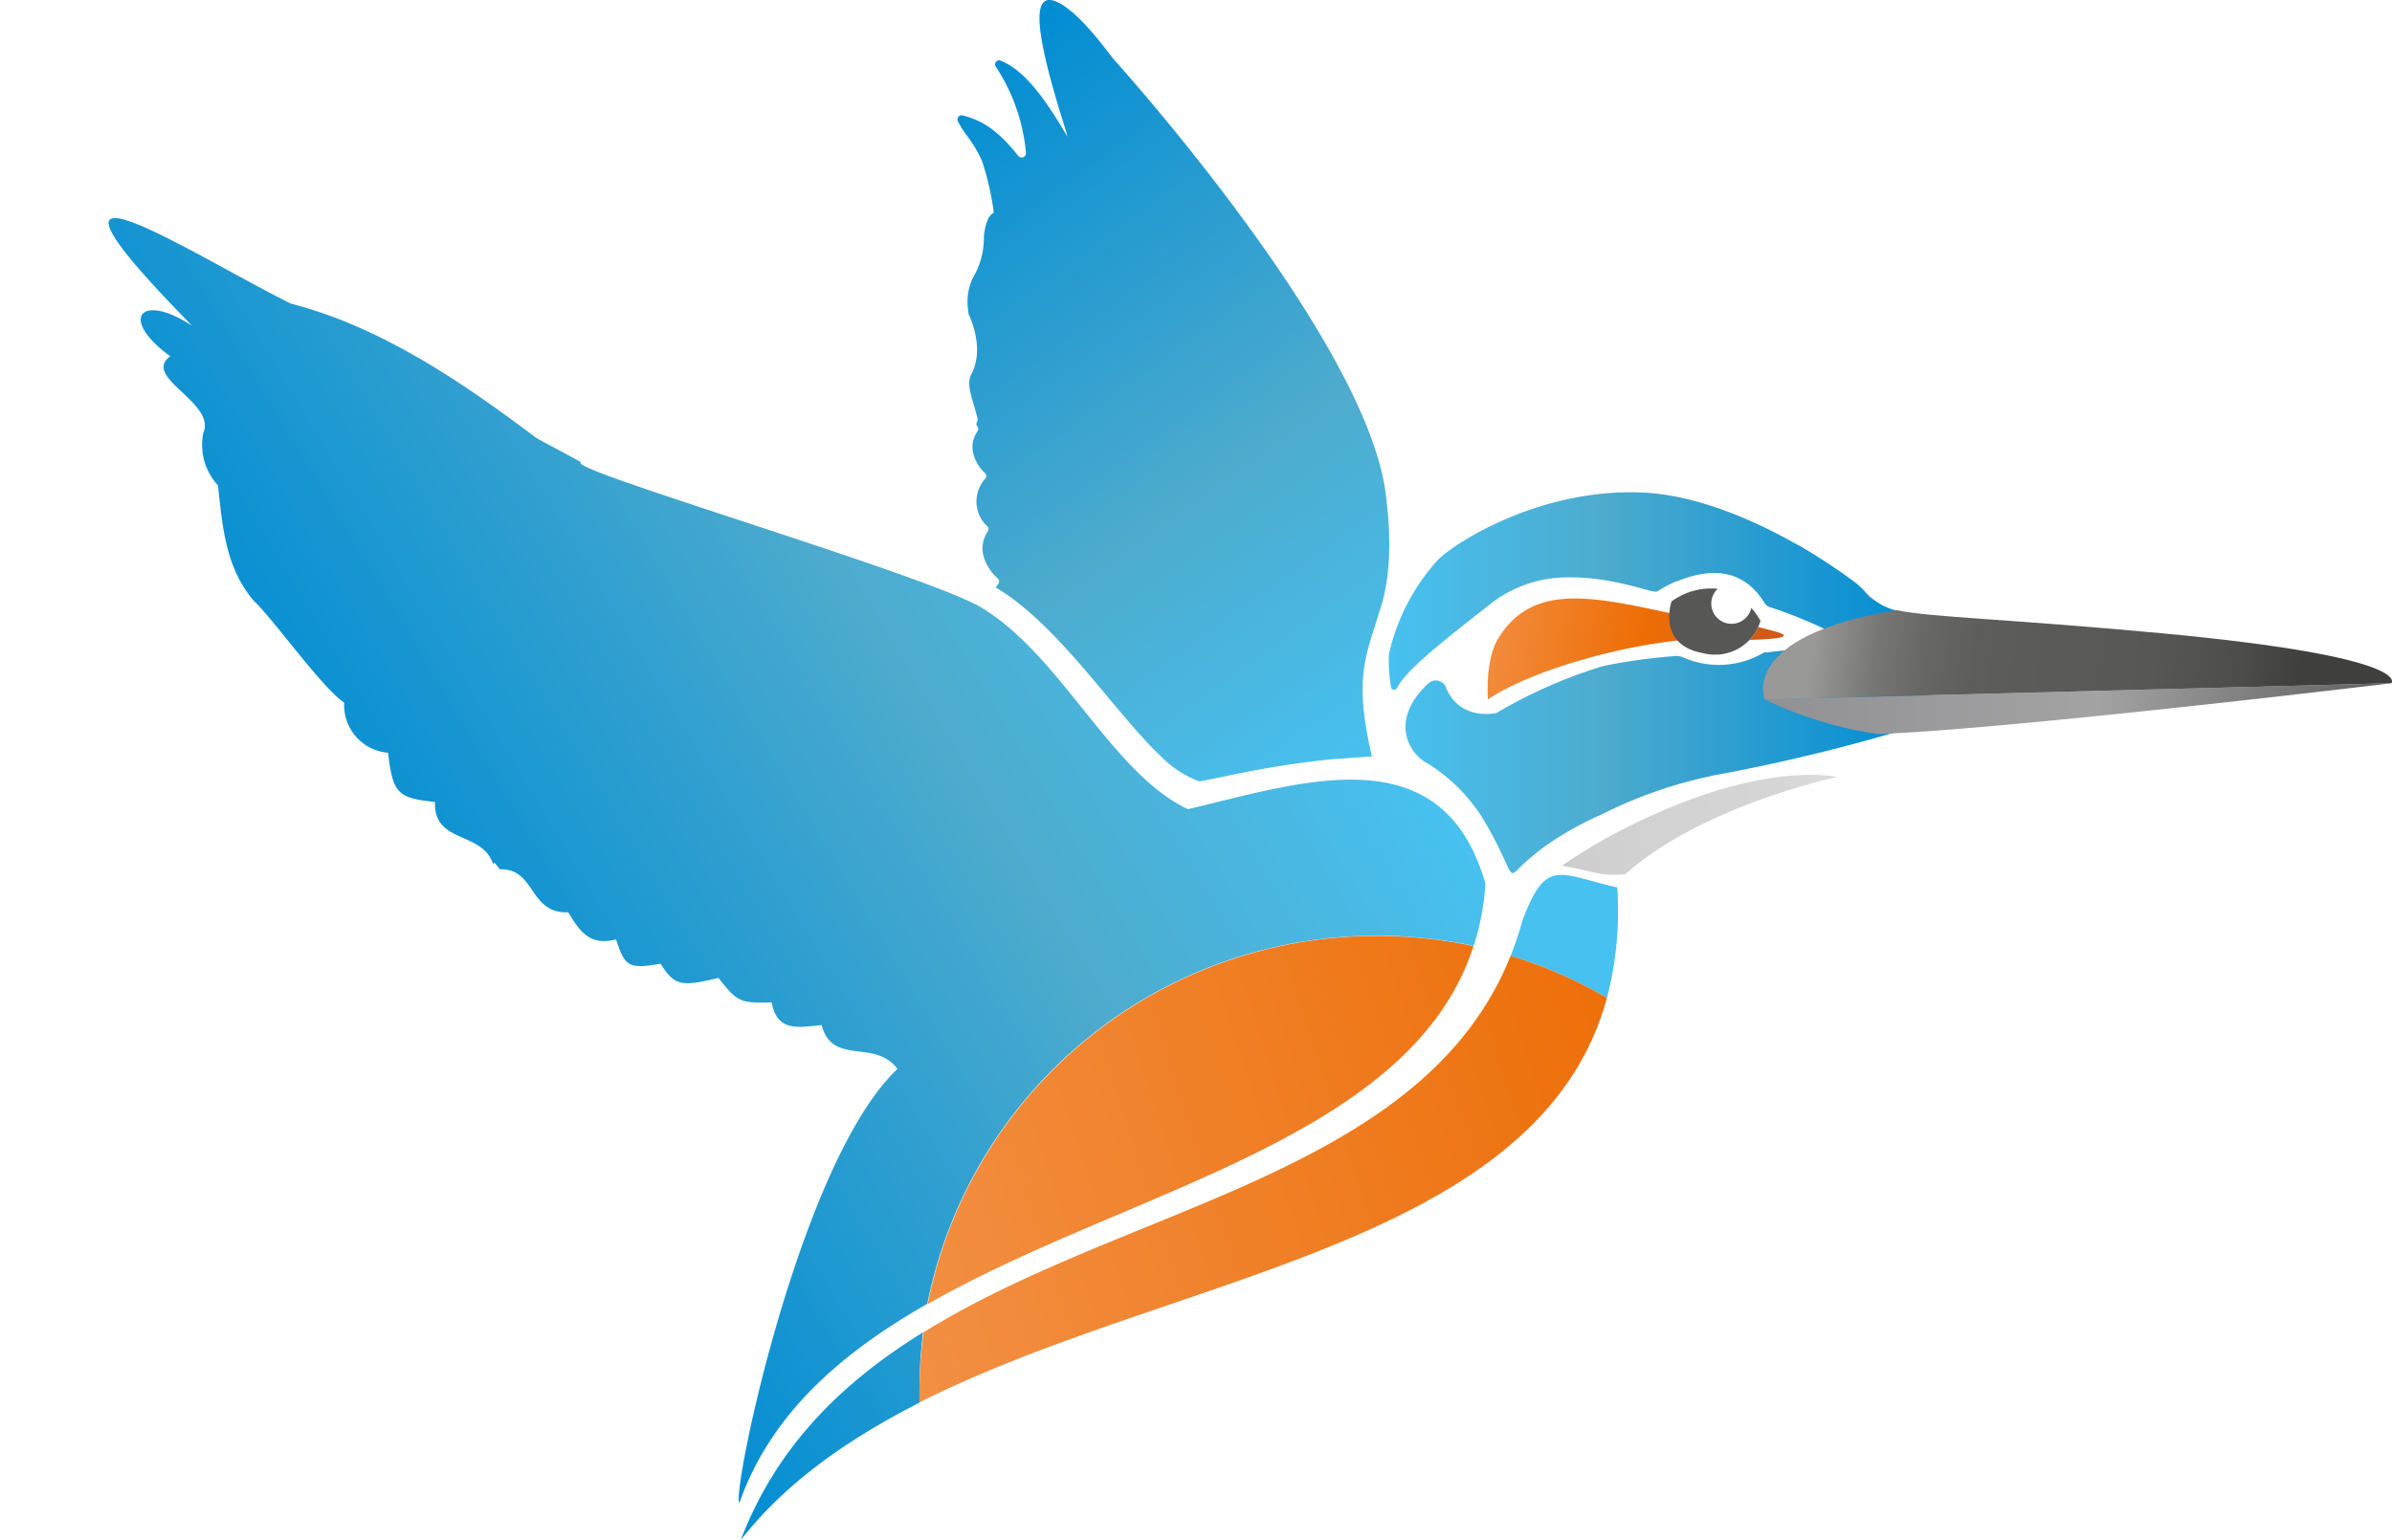 <svg xmlns="http://www.w3.org/2000/svg" xmlns:xlink="http://www.w3.org/1999/xlink" viewBox="0 0 236.29 152.17"><defs><style>.a{fill:url(#a);}.b{fill:url(#b);}.c{fill:url(#c);}.d{fill:url(#d);}.e{fill:url(#e);}.f{fill:url(#f);}.g{fill:#575756;}.h{fill:url(#g);}.i{fill:url(#h);}.j{fill:url(#i);}.k{fill:#af4d97;}.l{fill:#936037;}.m{fill:url(#j);}.n{fill:url(#k);}.o{fill:url(#l);}.p{fill:url(#m);}.q{fill:url(#n);}</style><linearGradient id="a" x1="137.23" y1="67.55" x2="189.9" y2="67.55" gradientUnits="userSpaceOnUse"><stop offset="0" stop-color="#47c1f0"/><stop offset="0.4" stop-color="#4dabce"/><stop offset="1" stop-color="#008cd3"/></linearGradient><linearGradient id="b" x1="165.51" y1="68.69" x2="171.74" y2="64.54" gradientUnits="userSpaceOnUse"><stop offset="0" stop-color="#f3944c"/><stop offset="0.5" stop-color="#ed6d05"/><stop offset="1" stop-color="#d25917"/></linearGradient><linearGradient id="c" x1="143.11" y1="62.79" x2="180.96" y2="68.47" xlink:href="#b"/><linearGradient id="d" x1="-3.08" y1="42.87" x2="3.08" y2="42.87" xlink:href="#a"/><linearGradient id="e" x1="171.16" y1="110.65" x2="201.41" y2="110.65" gradientTransform="translate(-23.29 -18.03) rotate(-3.11)" gradientUnits="userSpaceOnUse"><stop offset="0" stop-color="#b2b2b2"/><stop offset="0.02" stop-color="#b5b5b5"/><stop offset="0.15" stop-color="#c5c5c5"/><stop offset="0.3" stop-color="#cfcfcf"/><stop offset="0.49" stop-color="#d2d2d2"/><stop offset="0.84" stop-color="#d5d5d5"/><stop offset="1" stop-color="#dadada"/></linearGradient><linearGradient id="f" x1="136.06" y1="75.18" x2="89.05" y2="9.96" xlink:href="#a"/><linearGradient id="g" x1="178.11" y1="85.56" x2="212.62" y2="85.56" gradientTransform="matrix(0.99, -0.1, 0.1, 0.99, -38.51, 17.04)" xlink:href="#e"/><linearGradient id="h" x1="174.33" y1="70.02" x2="236.23" y2="70.02" gradientUnits="userSpaceOnUse"><stop offset="0.01" stop-color="#919195"/><stop offset="0.53" stop-color="#a4a3a3"/><stop offset="1" stop-color="#5f5e60"/></linearGradient><linearGradient id="i" x1="179.05" y1="63.8" x2="226.65" y2="70.05" gradientUnits="userSpaceOnUse"><stop offset="0" stop-color="#999998"/><stop offset="0.04" stop-color="#8e8e8d"/><stop offset="0.13" stop-color="#777776"/><stop offset="0.23" stop-color="#676766"/><stop offset="0.34" stop-color="#5d5d5c"/><stop offset="0.49" stop-color="#5a5a59"/><stop offset="0.7" stop-color="#575756"/><stop offset="0.87" stop-color="#4d4d4c"/><stop offset="1" stop-color="#3f3f3e"/></linearGradient><linearGradient id="j" x1="152.09" y1="94.93" x2="67.39" y2="145.75" xlink:href="#a"/><linearGradient id="k" x1="154.31" y1="98.62" x2="69.6" y2="149.44" xlink:href="#a"/><linearGradient id="l" x1="118.58" y1="39.12" x2="33.88" y2="89.94" xlink:href="#a"/><linearGradient id="m" x1="76.68" y1="130.5" x2="255.13" y2="72.9" xlink:href="#b"/><linearGradient id="n" x1="74.05" y1="122.33" x2="252.49" y2="64.73" xlink:href="#b"/></defs><path class="a" d="M189.78,63.37l-.23-.08-.14-.06a2.1,2.1,0,0,1-.3-.15l-.07,0,0,0a3.43,3.43,0,0,1-.47-.36l-.18-.14a3.49,3.49,0,0,1-.89-1.53c0-.24-.07-.48-.1-.71a5.84,5.84,0,0,1-2.07-.92l-.74-.51h0s-.12-.16-.32-.39a4.89,4.89,0,0,0-.63-.65c-.16-.15-.32-.27-.46-.38h0A58.71,58.71,0,0,0,177.89,54l-1.84-1c-4-2.11-9.09-4.17-14-4.34-10.26-.37-18.69,5.21-20.09,6.75a20.61,20.61,0,0,0-4.76,9.23,16,16,0,0,0,.2,3.22h0a.32.32,0,0,0,.6.13c.94-1.91,5.29-5.2,9.12-8.23a12.34,12.34,0,0,1,7.21-2.7c5.06-.19,9,1.68,9.4,1.37a15,15,0,0,1,1.86-1h0l.11,0c5-2.05,7.4.2,8.61,2.15a1,1,0,0,0,.49.4A44.24,44.24,0,0,1,179.92,62l.12.06.15.08a4.66,4.66,0,0,1,.5.25l.15.08.06.05,0,0c1.86,1.3,1.24,1.56-.28,1.5-.34,0-.81,0-1.32,0-1.67.09-3.91.34-4.71.44l-.31,0a8.73,8.73,0,0,1-8.16.43l-.43-.08a57.74,57.74,0,0,0-6.34.81c-.39.07-.76.15-1.14.24a48,48,0,0,0-10.38,4.59h0s-3.64.87-5-2.55a1.07,1.07,0,0,0-1.68-.41c-1.13,1-2.6,2.81-2.26,5a4.25,4.25,0,0,0,2.22,3h0a17,17,0,0,1,5.6,5.77v0c2.74,4.71,2.22,5.71,3.3,4.58a22.58,22.58,0,0,1,2.71-2.29,32.52,32.52,0,0,1,5.51-3.08,44.13,44.13,0,0,1,10.44-3.71c.29-.07.59-.14.89-.19a178.69,178.69,0,0,0,18.34-4.41h0l1.54-.38a.31.31,0,0,0,.24-.28A62.84,62.84,0,0,0,189.78,63.37Z"/><path class="b" d="M175.85,62.55c-.32-.12-1.11-.33-2.16-.59a5.46,5.46,0,0,1-.86,1.27C176.12,63.14,176.74,62.88,175.85,62.55Z"/><path class="c" d="M147.91,63.24c3.43-5.81,9.53-4.3,18.25-2.39a3.14,3.14,0,0,0,.36,2.36c-6.62.58-15.5,3.14-19.54,5.91C147,69.12,146.66,65.52,147.91,63.24Z"/><polygon class="d" points="0 42.87 0 42.87 0 42.87 0 42.87"/><path class="e" d="M154.62,82.94a2.27,2.27,0,0,0-.34.37C154.38,83.2,154.49,83.07,154.62,82.94Z"/><path class="f" d="M136.89,48.8c-2-15.53-27-43.08-27-43.08h0C108.18,3.41,106.07.94,104.44.2c-2.56-1.16-2.37,2.63.9,12.87,0,.15.08.31.12.46C102.9,9.15,101,6.89,98.87,6a.4.4,0,0,0-.52.56,18.45,18.45,0,0,1,3,8.58.43.43,0,0,1-.76.27c-1.44-1.8-3-3.41-5.49-4a.41.41,0,0,0-.49.55,11.9,11.9,0,0,0,.72,1.2A13.05,13.05,0,0,1,97,15.89,27.57,27.57,0,0,1,98.17,21a1.53,1.53,0,0,0-.62.77,5.28,5.28,0,0,0-.36,1.71,7.61,7.61,0,0,1-1.1,4,5.61,5.61,0,0,0-.42,3.39.25.25,0,0,0,0,.14c.23.48,1.63,3.55.23,6.07-.5,1.1.35,2.79.65,4.24a.37.37,0,0,1,0,.29c-.15.26-.1.42,0,.52a.41.41,0,0,1,0,.51,2.81,2.81,0,0,0-.48,1.3v.48a3.89,3.89,0,0,0,1.25,2.35.4.4,0,0,1,0,.54,3.35,3.35,0,0,0,.24,4.73.38.38,0,0,1,0,.48c-1.31,2.08.28,4,1,4.64a.39.39,0,0,1,.06.52,2.68,2.68,0,0,0-.25.37c6.25,3.71,11.79,12.45,16.37,16.74a10.34,10.34,0,0,0,3.76,2.43l3.73-.76a90.57,90.57,0,0,1,9.39-1.44l3.9-.28c-1.76-7.62-.68-9.68.71-14.19C137.1,58,137.62,54.54,136.89,48.8Z"/><path class="g" d="M173,60.07a2,2,0,1,1-3.32-1.89,6.6,6.6,0,0,0-4.56,1.25s-1.48,4.29,3.12,5.11a4.69,4.69,0,0,0,5.67-3.19A6.5,6.5,0,0,0,173,60.07Z"/><path class="h" d="M181.47,76.78s-6.89-1.65-19.29,4.26a53.6,53.6,0,0,0-7.88,4.5c3.34.6,3.69,1.06,6.25.85C168.15,79.59,181.47,76.78,181.47,76.78Z"/><path class="i" d="M174.33,69.12l61.9-1.61s-31.55,3.82-47.07,4.83c-1.36.09-2.59.15-3.67.19,0,0,0,0,0,0A38.86,38.86,0,0,1,174.33,69.12Z"/><path class="j" d="M213.61,62.58c25,2.35,22.62,4.93,22.62,4.93l-61.9,1.61s-2.67-6.23,13-8.83C190.7,61,198.62,61.18,213.61,62.58Z"/><path class="k" d="M184.54,58.84l.74.51a6.49,6.49,0,0,1-1.06-.91c.2.23.31.38.32.39Z"/><path class="l" d="M85.73,109.83a26,26,0,0,0-2.34,3.79c.74-1.27,1.52-2.54,2.37-3.82Z"/><path class="m" d="M159.76,87.69c-5.76-1.29-7-3-9.35,3.22a35.42,35.42,0,0,1-1.18,3.52,45.66,45.66,0,0,1,9.51,4.17A34,34,0,0,0,159.76,87.69Z"/><path class="n" d="M91.18,131.65c-7.87,4.87-14.44,11.17-18,20.52,4.49-5.75,10.66-10,17.65-13.57,0-.31,0-.62,0-.93A46,46,0,0,1,91.18,131.65Z"/><path class="o" d="M136,92.46a45.79,45.79,0,0,1,9.58,1,25.63,25.63,0,0,0,1.16-6.13c-4.22-14.78-17.93-10.1-29.39-7.37-7.65-3.6-12.66-15.52-20.73-20.11-6.31-3.41-41.16-13.62-39.19-14.16l0,0c-.85-.48-3.54-1.91-4.43-2.4C46.48,38.39,38.09,32.4,28.73,30h0c-9.85-4.89-29-17.39-9.74,2.2-5.17-3.39-7.25-.67-2.17,3-2.87,2.08,4.58,4.57,3.26,7.59a5.9,5.9,0,0,0,1.45,5.17c.44,3.87.69,8.11,3.57,11.44C27.05,61.23,31.84,68,34,69.43a4.72,4.72,0,0,0,4.33,4.95c.48,4,.92,4.48,4.64,4.86-.15,4.17,4.67,2.85,5.73,6.13l.15-.13.53.66c3.57-.11,2.81,4.38,6.76,4.25,1.18,2,2.2,3.32,4.72,2.68.86,2.7,1.29,2.94,4.38,2.4,1.42,2.17,2,2.3,5.73,1.4,1.87,2.38,2.13,2.5,5.26,2.42.54,3.06,2.87,2.41,4.93,2.24,1.09,4.07,5.22,1.32,7.5,4.33-9.66,9.11-16.45,42.17-15.62,42.89,3.09-8.81,10.07-14.83,18.56-19.67A45.21,45.21,0,0,1,136,92.46Z"/><path class="p" d="M158.74,98.6a45.66,45.66,0,0,0-9.51-4.17c-8.62,21.58-37.68,24.6-58,37.22a46,46,0,0,0-.41,6c0,.31,0,.62,0,.93C116,125.86,152.05,123.17,158.74,98.6Z"/><path class="q" d="M145.56,93.48a45.79,45.79,0,0,0-9.58-1,45.21,45.21,0,0,0-44.34,36.38C111.41,117.55,139.4,112.62,145.56,93.48Z"/></svg>